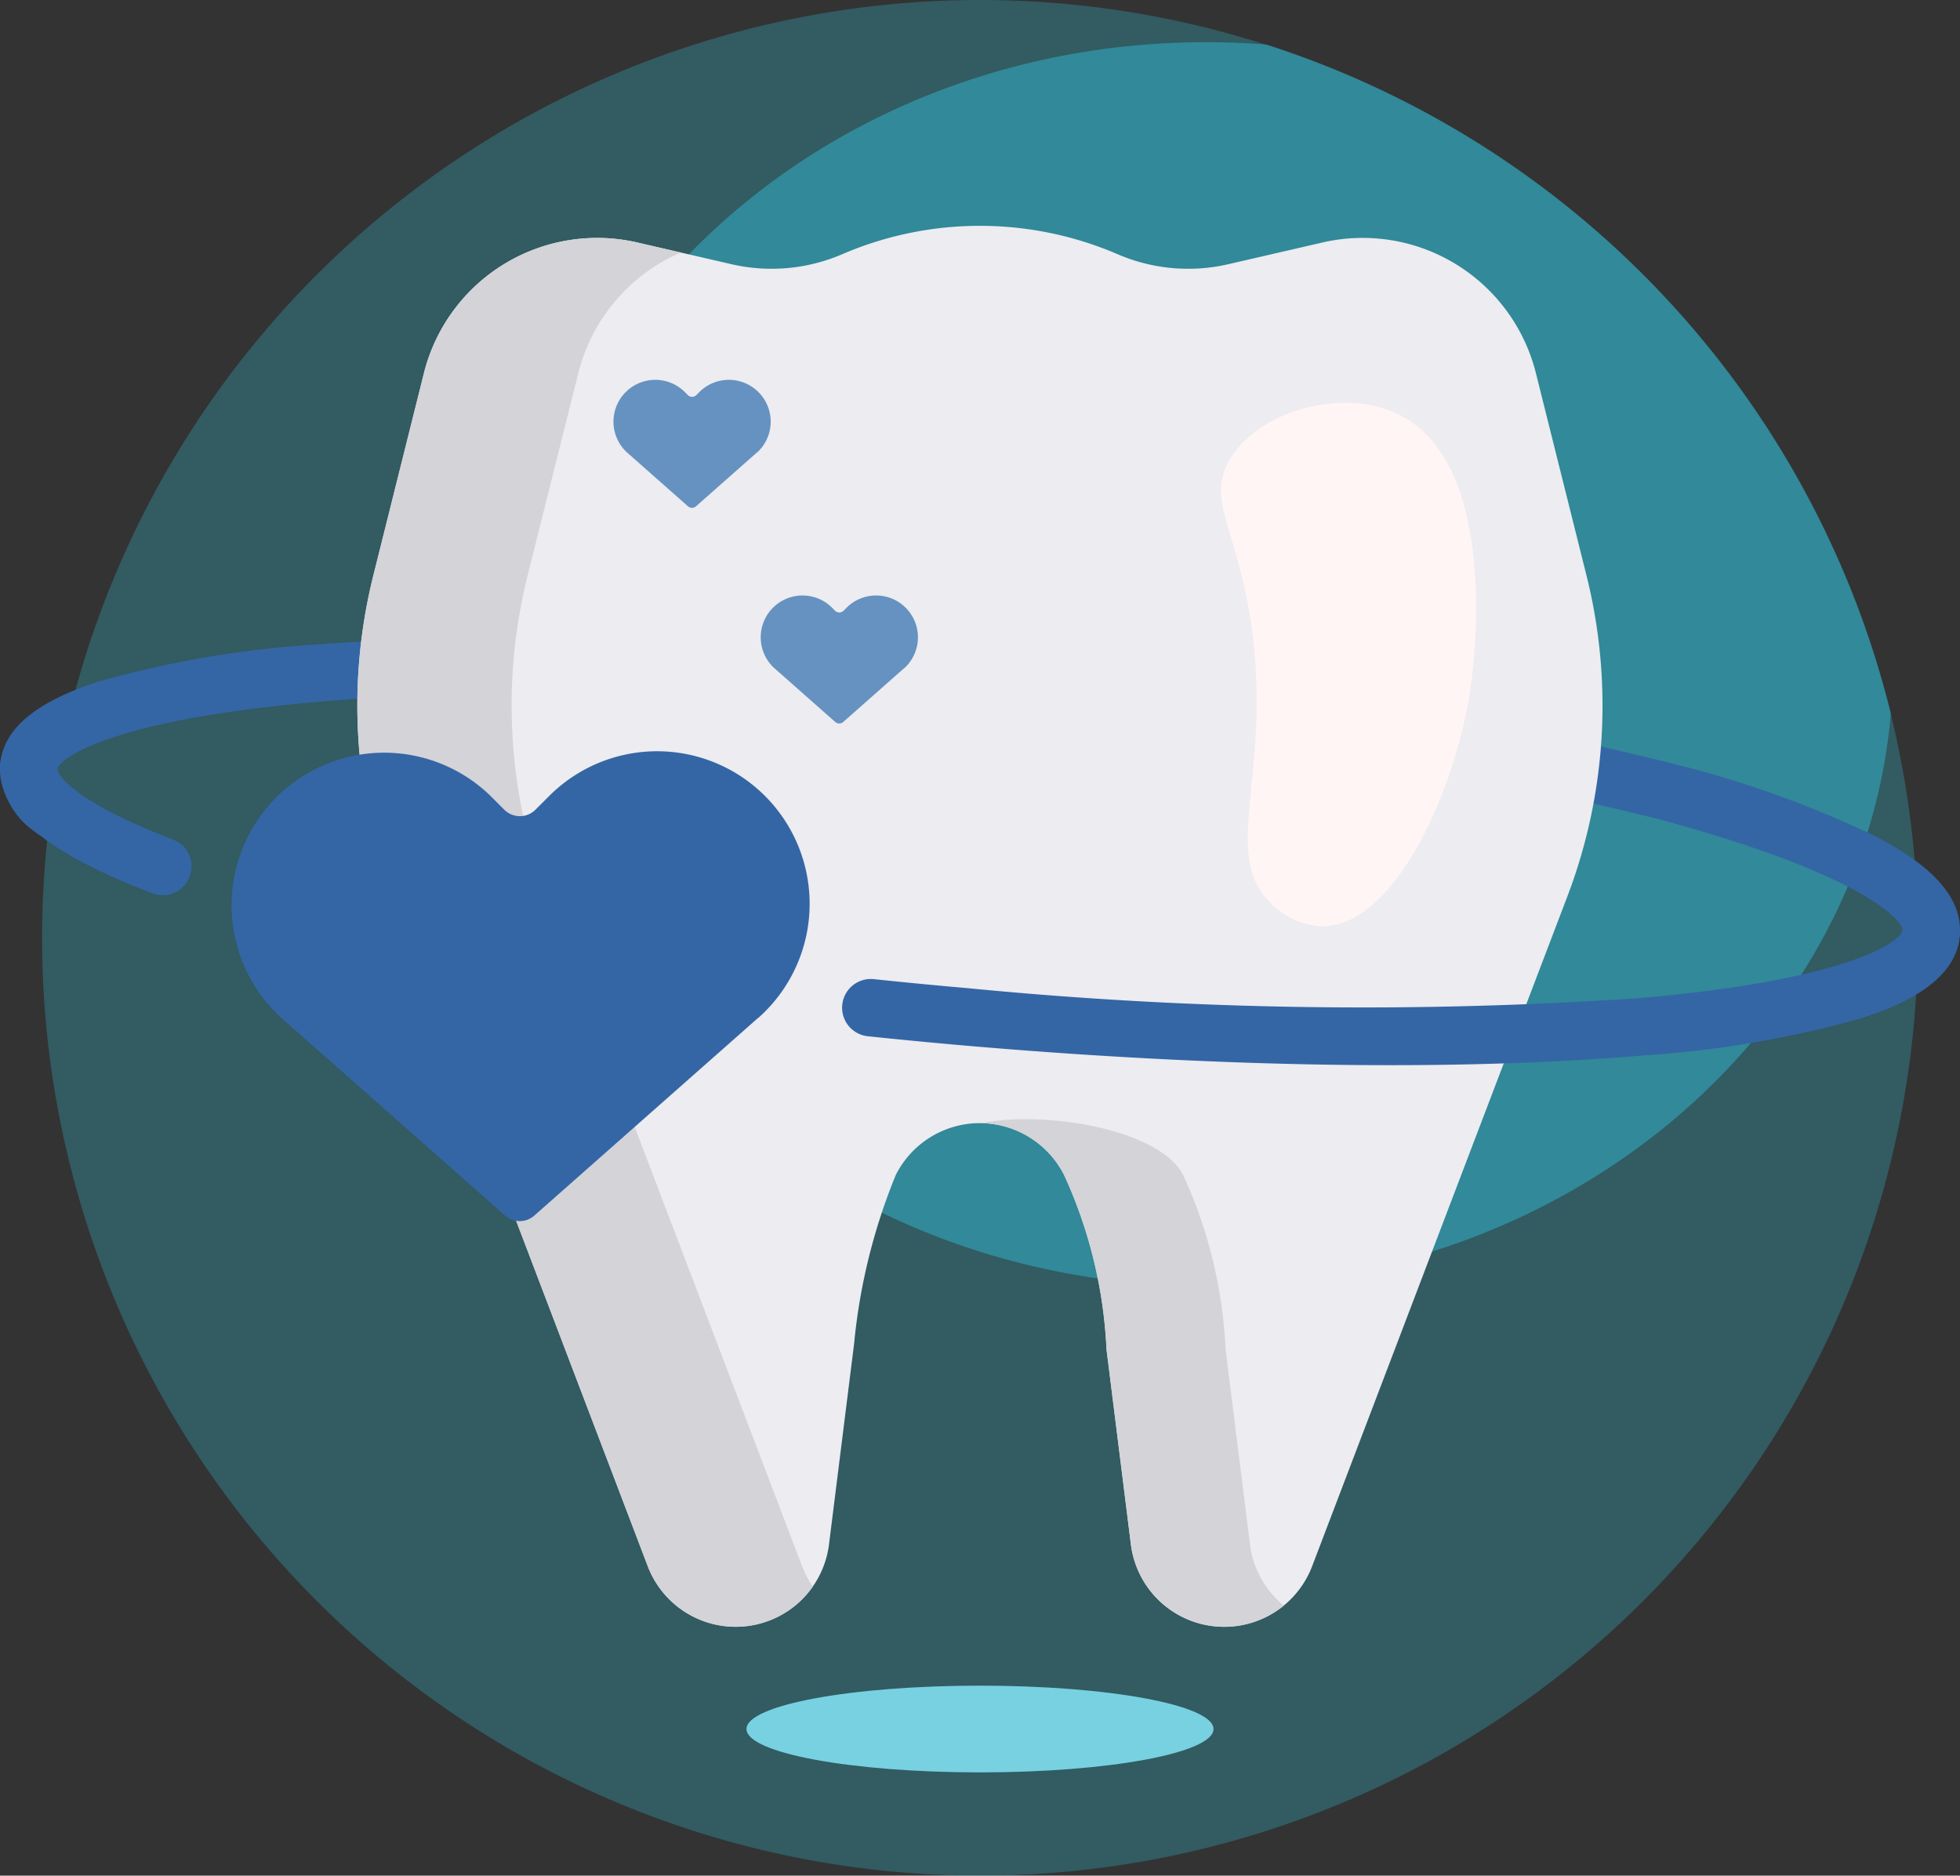 <svg xmlns="http://www.w3.org/2000/svg" width="75.233" height="72" viewBox="0 0 75.233 72"><rect x="0" y="0" width="75.233" height="72" fill="#333333" stroke="none"/><g transform="translate(0 -11)"><path d="M83,47A36,36,0,1,1,47,11,36,36,0,0,1,83,47Z" transform="translate(-9.384)" fill="#30b9d1" opacity="0.3"/><path d="M161.876,69.769c-14.567,0-26.376-10.689-26.376-23.875S147.309,22.02,161.876,22.02q1.177,0,2.33.092a36.071,36.071,0,0,1,23.964,25.676c-1.066,12.3-12.431,21.982-26.294,21.982Z" transform="translate(-115.59 -9.401)" fill="#30b9d1" opacity="0.5"/><path d="M212.927,453.025c0,.92-4.013,1.665-8.963,1.665S195,453.945,195,453.025s4.013-1.665,8.963-1.665S212.927,452.106,212.927,453.025Z" transform="translate(-166.347 -375.654)" fill="#77d1e1"/><path d="M75.223,188.282h0c-.106,1.212-1.1,2.17-3.04,2.916a1.088,1.088,0,0,1-1.363-.533l-.013-.026a1.09,1.09,0,0,1,.594-1.5c1.221-.465,1.611-.877,1.626-1.045.032-.366-1.483-2.171-9.483-4.309a156.553,156.553,0,0,0-25.463-4.1c-5.7-.5-11.225-.751-16.217-.751-3.488,0-6.718.123-9.572.371-8.25.716-10.055,2.231-10.087,2.6-.01.112.126.36.551.712a1.1,1.1,0,0,1-.7,1.945,1.085,1.085,0,0,1-.7-.25,3.058,3.058,0,0,1-1.349-2.6c.12-1.371,1.38-2.418,3.853-3.2a40.174,40.174,0,0,1,8.24-1.4,158.783,158.783,0,0,1,26.172.38,158.775,158.775,0,0,1,25.84,4.17,40.18,40.18,0,0,1,7.871,2.81C74.284,185.662,75.343,186.911,75.223,188.282Z" transform="translate(0 -141.372)" fill="#3466a5"/><path d="M139.815,95.73l-9.8,25.721a3.611,3.611,0,0,1-6.958-.838l-.936-7.486a18,18,0,0,0-1.628-6.694,3.616,3.616,0,0,0-6.46,0,22.777,22.777,0,0,0-1.6,6.479l-.963,7.7a3.611,3.611,0,0,1-6.958.838l-9.8-25.721a20.565,20.565,0,0,1-.733-12.309l1.941-7.765a6.855,6.855,0,0,1,8.192-5.017l3.642.84a6.847,6.847,0,0,0,4.212-.385,13.36,13.36,0,0,1,10.592,0,6.847,6.847,0,0,0,4.212.385l3.642-.84a6.855,6.855,0,0,1,8.192,5.017l1.941,7.765A20.57,20.57,0,0,1,139.815,95.73Z" transform="translate(-79.649 -50.33)" fill="#ececf1"/><path d="M110.436,124.137a3.633,3.633,0,0,0,.412.782,3.611,3.611,0,0,1-6.335-.782l-9.8-25.721a20.565,20.565,0,0,1-.733-12.309l1.941-7.765a6.855,6.855,0,0,1,8.192-5.017l1.667.385a6.845,6.845,0,0,0-3.935,4.632L99.9,86.107a20.567,20.567,0,0,0,.733,12.309Zm17.191-.838-.936-7.486a18,18,0,0,0-1.628-6.694c-.9-1.74-5.235-2.488-7.765-1.99a3.644,3.644,0,0,1,3.195,1.99,17.994,17.994,0,0,1,1.628,6.694l.936,7.486a3.613,3.613,0,0,0,5.87,2.35h0A3.611,3.611,0,0,1,127.627,123.3Z" transform="translate(-79.648 -53.015)" fill="#d3d3d8"/><path d="M320.962,135.536c-2.091-1.876-.045-4.9-.82-10.605-.519-3.828-1.76-4.89-.871-6.47,1.065-1.892,4.267-2.8,6.4-1.828,4.077,1.852,2.973,9.849,2.856,10.626-.59,3.94-2.916,9.07-5.678,9.077a2.935,2.935,0,0,1-1.885-.8Z" transform="translate(-272.092 -89.776)" fill="#fff5f5"/><path d="M7.347,208.7v0a1.1,1.1,0,0,1-1.491,1.031,24.68,24.68,0,0,1-2.608-1.15c-2.3-1.2-3.359-2.449-3.239-3.82a1.1,1.1,0,0,1,2.2.192c-.024.27.794,1.322,4.431,2.713a1.1,1.1,0,0,1,.711,1.03Zm66.874,1.451a1.1,1.1,0,0,0-1.194,1c-.032.366-1.838,1.881-10.087,2.6a156.569,156.569,0,0,1-25.789-.38q-1.822-.159-3.61-.347a1.1,1.1,0,0,0-.231,2.192q1.806.189,3.648.351c5.765.5,11.35.759,16.41.759,3.553,0,6.848-.126,9.762-.379a40.175,40.175,0,0,0,8.24-1.4c2.473-.782,3.733-1.829,3.853-3.2a1.1,1.1,0,0,0-1-1.194Z" transform="translate(0 -164.438)" fill="#3466a5"/><path d="M80.287,217.422l-8.594,7.592a.846.846,0,0,1-1.121,0l-8.594-7.592A5.855,5.855,0,1,1,70,208.893l.539.539a.846.846,0,0,0,1.2,0l.539-.539a5.855,5.855,0,1,1,8.017,8.529Z" transform="translate(-51.184 -167.352)" fill="#3466a5"/><path d="M204.027,169.145l-2.355,2.081a.232.232,0,0,1-.307,0l-2.355-2.081a1.6,1.6,0,1,1,2.2-2.338l.148.148a.232.232,0,0,0,.328,0l.148-.148a1.6,1.6,0,1,1,2.2,2.338Z" transform="translate(-169.305 -132.512)" fill="#6592c0"/><path d="M165.561,112.808l-2.355,2.081a.232.232,0,0,1-.307,0l-2.355-2.081a1.6,1.6,0,1,1,2.2-2.338l.148.148a.232.232,0,0,0,.328,0l.148-.148a1.6,1.6,0,1,1,2.2,2.338Z" transform="translate(-136.491 -84.453)" fill="#6592c0"/></g></svg>
